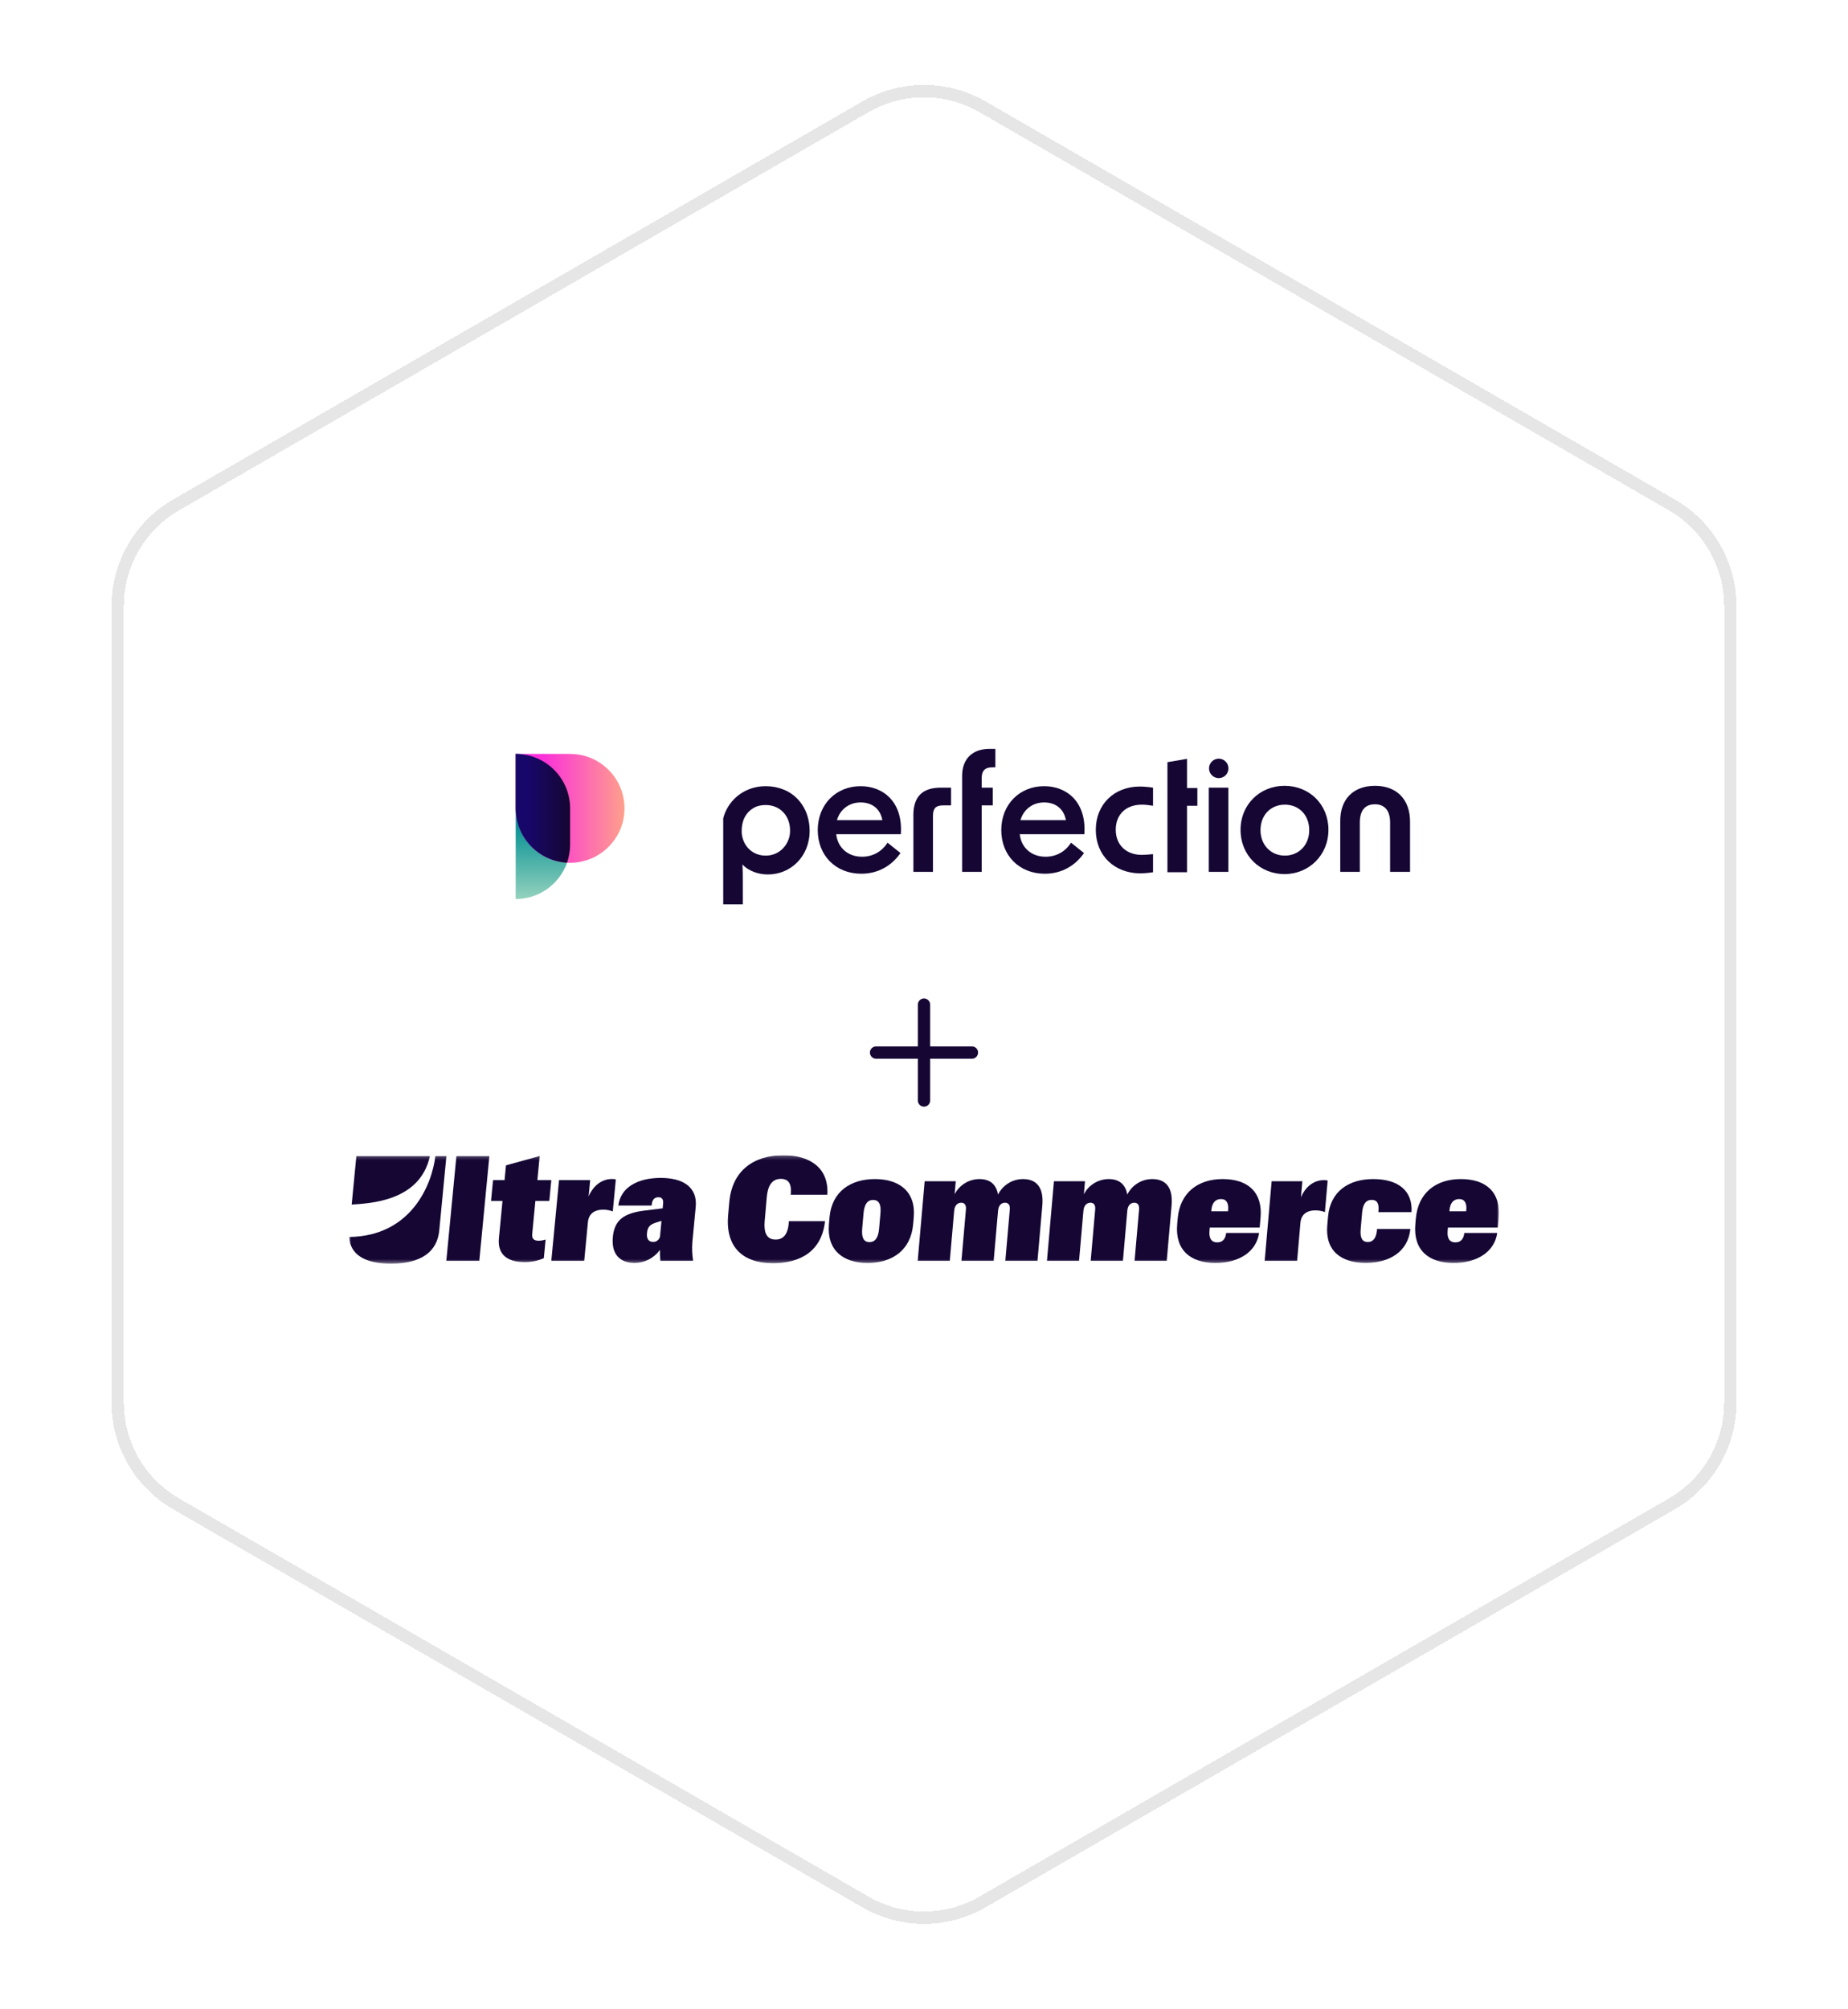 <svg width="450" height="489" viewBox="0 0 450 489" fill="none" xmlns="http://www.w3.org/2000/svg">
<g filter="url(#filter0_d_1148_1981)">
<path d="M211.5 22.294C219.854 17.471 230.146 17.471 238.5 22.294L406.356 119.206C414.71 124.029 419.856 132.942 419.856 142.588V336.412C419.856 346.058 414.71 354.971 406.356 359.794L238.5 456.706C230.146 461.529 219.854 461.529 211.5 456.706L43.644 359.794C35.291 354.971 30.144 346.058 30.144 336.412V142.588C30.144 132.942 35.291 124.029 43.644 119.206L211.5 22.294Z" fill="white" shape-rendering="crispEdges"/>
<path d="M239.25 20.995C230.432 15.904 219.568 15.904 210.75 20.995L42.894 117.907C34.076 122.998 28.644 132.406 28.644 142.588V336.412C28.644 346.594 34.076 356.002 42.894 361.093L210.75 458.005C219.568 463.096 230.432 463.096 239.25 458.005L407.106 361.093C415.924 356.002 421.356 346.594 421.356 336.412V142.588C421.356 132.406 415.924 122.998 407.106 117.907L239.25 20.995Z" stroke="black" stroke-opacity="0.1" stroke-width="3" shape-rendering="crispEdges"/>
</g>
<g filter="url(#filter1_d_1148_1981)">
<circle cx="136.646" cy="201.23" r="30" fill="white"/>
</g>
<path d="M125.573 183.532C132.89 183.532 138.822 189.464 138.822 196.782V205.606C138.822 212.923 132.89 218.855 125.573 218.855V183.532Z" fill="url(#paint0_linear_1148_1981)"/>
<path d="M138.822 210.031C131.505 210.031 125.573 204.099 125.573 196.782L125.573 183.533L138.822 183.533C146.139 183.533 152.071 189.464 152.071 196.782C152.071 204.099 146.139 210.031 138.822 210.031Z" fill="url(#paint1_linear_1148_1981)"/>
<path d="M125.573 196.788V183.532L125.643 183.532C132.928 183.57 138.822 189.488 138.822 196.782V205.606C138.822 207.15 138.558 208.632 138.072 210.01C131.106 209.621 125.576 203.851 125.573 196.788Z" fill="url(#paint2_linear_1148_1981)"/>
<path d="M199.128 202.084C199.128 195.79 203.624 191.384 209.558 191.384C214.953 191.384 219.899 195.07 219.359 203.073H203.624C203.983 206.31 206.411 208.558 209.918 208.558C212.436 208.558 214.684 207.389 216.122 205.141L219.269 207.659C217.291 210.536 214.054 212.694 209.738 212.694C203.444 212.694 199.128 208.198 199.128 202.084ZM214.863 199.656C214.324 196.779 212.256 195.34 209.558 195.34C206.681 195.34 204.523 197.138 203.804 199.656H214.863Z" fill="#150634"/>
<path d="M229.07 191.744H231.588V196.06H229.61C227.901 196.06 227.182 196.779 227.182 198.577V212.245H222.417V198.667C222.327 193.902 224.664 191.744 229.07 191.744Z" fill="#150634"/>
<path d="M234.285 191.743V188.866C234.285 184.82 236.713 182.302 240.939 182.302H242.378V186.798H241.658C239.86 186.798 239.051 187.607 239.051 189.406V191.743H241.748V196.059H239.051V212.245H234.285V196.059V191.743Z" fill="#150634"/>
<path d="M243.816 202.084C243.816 195.79 248.312 191.384 254.247 191.384C259.642 191.384 264.587 195.07 264.048 203.073H248.312C248.672 206.31 251.1 208.558 254.606 208.558C257.124 208.558 259.372 207.389 260.811 205.141L263.958 207.659C261.98 210.536 258.743 212.694 254.427 212.694C248.132 212.694 243.816 208.198 243.816 202.084ZM259.552 199.656C259.012 196.779 256.944 195.34 254.247 195.34C251.369 195.34 249.211 197.138 248.492 199.656H259.552Z" fill="#150634"/>
<path d="M266.835 201.994C266.835 195.79 271.331 191.474 277.536 191.474C278.435 191.474 279.604 191.564 280.773 191.744V196.15C279.694 195.97 278.794 195.88 278.075 195.88C274.029 195.88 271.691 198.397 271.691 201.994C271.691 205.591 274.119 208.108 278.075 208.108C278.794 208.108 279.694 208.019 280.773 207.929V212.335C279.604 212.514 278.435 212.604 277.536 212.604C271.331 212.514 266.835 208.288 266.835 201.994Z" fill="#150634"/>
<path d="M284.279 191.743V185.539L289.045 184.73V191.833H291.563V196.149H289.045V212.334H284.279V196.149V191.743Z" fill="#150634"/>
<path d="M294.35 191.744H299.116V212.245H294.35V191.744Z" fill="#150634"/>
<path d="M299.138 187.053C299.138 188.36 298.078 189.419 296.772 189.419C295.465 189.419 294.406 188.36 294.406 187.053C294.406 185.747 295.465 184.687 296.772 184.687C298.078 184.687 299.138 185.747 299.138 187.053Z" fill="#150634"/>
<path d="M302.083 201.994C302.083 195.79 306.848 191.294 312.783 191.294C318.807 191.294 323.483 195.79 323.483 201.994C323.483 208.198 318.717 212.784 312.783 212.784C306.848 212.784 302.083 208.288 302.083 201.994ZM312.873 208.288C316.199 208.288 318.807 205.771 318.807 202.084C318.807 198.397 316.289 195.88 312.873 195.88C309.456 195.88 306.938 198.397 306.938 202.084C306.938 205.681 309.456 208.288 312.873 208.288Z" fill="#150634"/>
<path d="M334.812 191.294C340.117 191.294 343.354 194.621 343.354 200.016V212.245H338.499V200.196C338.499 197.318 337.15 195.79 334.812 195.79C332.385 195.79 331.126 197.318 331.126 200.196V212.245H326.36V200.016C326.27 194.621 329.507 191.294 334.812 191.294Z" fill="#150634"/>
<path d="M190.766 192.193C189.417 191.654 187.978 191.384 186.45 191.384C181.684 191.384 177.728 194.261 176.289 198.577C176.199 198.757 176.199 199.027 176.109 199.207V205.321V220.157H180.875V215.212C180.875 213.593 180.875 211.975 180.785 210.446C182.224 211.975 184.562 212.874 186.989 212.874C192.564 212.874 197.15 208.468 197.15 202.264C197.15 197.318 194.452 193.632 190.766 192.193ZM186.45 208.288C183.483 208.288 181.235 206.31 180.695 203.433C180.605 202.983 180.605 202.623 180.605 202.174C180.605 201.185 180.785 200.375 181.055 199.566C181.594 198.217 182.493 197.228 183.662 196.599C184.472 196.149 185.461 195.97 186.45 195.97C189.867 195.97 192.384 198.487 192.384 202.174C192.384 202.893 192.294 203.523 192.115 204.062C191.305 206.58 189.147 208.288 186.45 208.288Z" fill="#150634"/>
<g clip-path="url(#clip0_1148_1981)">
<path d="M225 244.563V267.897" stroke="#150634" stroke-width="3" stroke-linecap="round" stroke-linejoin="round"/>
<path d="M213.333 256.23H236.666" stroke="#150634" stroke-width="3" stroke-linecap="round" stroke-linejoin="round"/>
</g>
<g clip-path="url(#clip1_1148_1981)">
<mask id="mask0_1148_1981" style="mask-type:luminance" maskUnits="userSpaceOnUse" x="85" y="281" width="280" height="27">
<path d="M365 281.23H85V307.614H365V281.23Z" fill="white"/>
</mask>
<g mask="url(#mask0_1148_1981)">
<path d="M121.492 301.398L122.36 292.357H119.572L120.059 287.276H122.865L123.209 283.688L131.416 281.414L130.854 287.276H134.246L133.76 292.357H130.367L129.593 300.421C129.472 301.683 130.167 302.037 131.161 302.037C131.739 302.032 132.311 301.936 132.859 301.753L132.425 306.283C130.931 306.937 129.312 307.258 127.681 307.225C124.004 307.225 121.071 305.768 121.49 301.398" fill="#150634"/>
<path d="M136.129 287.277H143.711L143.331 291.256C144.637 288.201 146.967 287.01 148.974 287.01C149.304 287.003 149.635 287.032 149.959 287.099L149.216 294.897C148.446 294.608 147.629 294.463 146.806 294.471C145.048 294.471 143.375 295.253 143.162 297.508L142.261 306.921H134.25L136.129 287.277Z" fill="#150634"/>
<path d="M149.225 301.149C149.62 297.011 151.878 295.306 157.034 294.684L161.365 294.151L161.476 292.978C161.572 291.965 161.195 291.45 160.325 291.45C159.313 291.45 158.805 292.125 158.694 293.298L158.677 293.475H150.564C151.133 288.999 155.343 286.742 160.901 286.742C166.37 286.742 169.863 289.034 169.413 293.777L168.591 302.428C168.479 303.928 168.544 305.437 168.786 306.922H160.811C160.722 306.043 160.681 305.159 160.69 304.276C159.986 305.253 159.061 306.05 157.989 306.599C156.918 307.149 155.731 307.437 154.527 307.438C151.081 307.438 148.821 305.448 149.229 301.15M159.046 302.322C159.267 302.329 159.487 302.291 159.692 302.211C159.898 302.13 160.086 302.01 160.245 301.856C160.403 301.702 160.53 301.519 160.616 301.315C160.703 301.112 160.747 300.893 160.748 300.672L161.077 297.209L160.072 297.511C158.3 298.026 157.696 298.594 157.543 300.192C157.398 301.719 158.05 302.323 159.045 302.323" fill="#150634"/>
<path d="M111.137 281.45H119.161L116.715 306.922H108.684L111.137 281.45Z" fill="#150634"/>
<path d="M104.677 281.45H86.778L85.638 293.231C89.652 292.936 102.269 292.624 104.677 281.45Z" fill="#150634"/>
<path d="M106.014 281.45C105.196 288.271 100.218 300.936 85 301.126C85.284 305.281 88.607 307.614 95.215 307.614C102.598 307.614 106.465 304.69 106.96 299.553L108.702 281.45H106.014Z" fill="#150634"/>
<path d="M177.307 295.836L177.582 292.684C178.265 284.89 183.594 281.23 190.793 281.23C197.324 281.23 201.883 284.4 201.459 290.845H192.544L192.575 290.494C192.751 288.481 192.199 286.974 190.15 286.974C187.856 286.974 186.94 288.831 186.712 291.443L186.204 297.258C185.973 299.885 186.58 301.758 188.857 301.758C191.029 301.758 191.862 300.039 192.049 297.908L192.104 297.278H200.897C200.094 304.668 194.818 307.506 188.215 307.506C180.997 307.506 176.62 303.705 177.308 295.842" fill="#150634"/>
<path d="M201.848 298.008L201.992 296.361C202.542 290.036 207.153 287.027 213.056 287.027C218.941 287.027 223.057 290.039 222.503 296.361L222.36 298.008C221.802 304.383 217.225 307.448 211.269 307.448C205.331 307.448 201.291 304.383 201.851 298.008M211.715 302.369C213.134 302.369 213.878 301.282 214.069 299.093L214.398 295.328C214.585 293.191 214.014 292.106 212.61 292.106C211.207 292.106 210.466 293.192 210.279 295.328L209.95 299.093C209.759 301.282 210.311 302.369 211.713 302.369" fill="#150634"/>
<path d="M225.164 287.553H232.731L232.456 290.723C233.03 289.613 233.898 288.681 234.965 288.03C236.031 287.378 237.256 287.031 238.506 287.027C241.028 287.027 242.599 288.288 243.027 290.808C243.586 289.673 244.451 288.717 245.525 288.049C246.599 287.381 247.838 287.027 249.103 287.027C252.483 287.027 254.19 289.164 253.813 293.454L252.634 306.922H244.804L245.895 294.452C246.001 293.244 245.483 292.788 244.726 292.788C243.938 292.788 243.158 293.296 243.032 294.733L241.965 306.922H234.119L235.209 294.452C235.316 293.244 234.812 292.788 234.059 292.788C233.271 292.788 232.473 293.296 232.348 294.733L231.282 306.922H223.47L225.164 287.553Z" fill="#150634"/>
<path d="M256.638 287.553H264.204L263.929 290.723C264.504 289.613 265.371 288.681 266.438 288.03C267.504 287.378 268.729 287.031 269.979 287.027C272.501 287.027 274.072 288.288 274.5 290.808C275.059 289.673 275.924 288.717 276.998 288.049C278.072 287.381 279.311 287.027 280.576 287.027C283.956 287.027 285.663 289.164 285.286 293.454L284.107 306.923H276.277L277.369 294.453C277.475 293.245 276.957 292.789 276.201 292.789C275.413 292.789 274.633 293.297 274.507 294.733L273.44 306.923H265.592L266.682 294.453C266.788 293.245 266.285 292.789 265.532 292.789C264.744 292.789 263.946 293.297 263.821 294.733L262.755 306.923H254.943L256.638 287.553Z" fill="#150634"/>
<path d="M286.652 298.025L286.773 296.642C287.323 290.337 291.695 287.027 297.739 287.027C303.939 287.027 307.49 290.285 306.955 296.397L306.742 298.831H294.586L294.517 299.637C294.379 301.23 294.815 302.439 296.427 302.439C297.723 302.439 298.447 301.563 298.572 300.144H306.594C305.928 304.75 301.698 307.447 295.971 307.447C289.893 307.447 286.103 304.33 286.654 298.024M299.033 294.872L299.065 294.504C299.202 292.928 298.68 291.892 297.332 291.892C295.86 291.892 295.122 292.923 294.975 294.607L294.952 294.87L299.033 294.872Z" fill="#150634"/>
<path d="M309.654 287.552H317.134L316.79 291.475C318.052 288.462 320.344 287.289 322.323 287.289C322.65 287.282 322.976 287.311 323.296 287.377L322.623 295.065C321.862 294.78 321.056 294.638 320.243 294.645C318.509 294.645 316.865 295.415 316.668 297.639L315.856 306.921H307.957L309.654 287.552Z" fill="#150634"/>
<path d="M323.201 298.271L323.384 296.186C323.929 289.951 328.512 287.027 334.379 287.027C340.493 287.027 344.044 289.882 343.711 295.083H335.636L335.672 294.68C335.814 293.052 335.374 292.089 334.022 292.089C332.586 292.089 331.862 293.156 331.679 295.241L331.335 299.181C331.145 301.353 331.689 302.351 333.09 302.351C334.386 302.351 335.124 301.32 335.276 299.584L335.311 299.181H343.438C342.852 304.681 338.443 307.431 332.54 307.431C326.55 307.431 322.656 304.49 323.2 298.272" fill="#150634"/>
<path d="M344.644 298.025L344.765 296.642C345.315 290.337 349.687 287.027 355.73 287.027C361.931 287.027 365.481 290.285 364.947 296.397L364.733 298.831H352.577L352.508 299.637C352.371 301.23 352.806 302.439 354.418 302.439C355.714 302.439 356.439 301.563 356.563 300.144H364.585C363.919 304.75 359.689 307.447 353.962 307.447C347.884 307.447 344.093 304.33 344.645 298.024M357.024 294.872L357.056 294.504C357.194 292.928 356.671 291.892 355.323 291.892C353.852 291.892 353.113 292.923 352.966 294.607L352.944 294.87L357.024 294.872Z" fill="#150634"/>
</g>
</g>
<defs>
<filter id="filter0_d_1148_1981" x="7.145" y="0.677" width="435.711" height="487.646" filterUnits="userSpaceOnUse" color-interpolation-filters="sRGB">
<feFlood flood-opacity="0" result="BackgroundImageFix"/>
<feColorMatrix in="SourceAlpha" type="matrix" values="0 0 0 0 0 0 0 0 0 0 0 0 0 0 0 0 0 0 127 0" result="hardAlpha"/>
<feOffset dy="5"/>
<feGaussianBlur stdDeviation="10"/>
<feComposite in2="hardAlpha" operator="out"/>
<feColorMatrix type="matrix" values="0 0 0 0 0.557 0 0 0 0 0.42 0 0 0 0 0.784 0 0 0 0.3 0"/>
<feBlend mode="hard-light" in2="BackgroundImageFix" result="effect1_dropShadow_1148_1981"/>
<feBlend mode="normal" in="SourceGraphic" in2="effect1_dropShadow_1148_1981" result="shape"/>
</filter>
<filter id="filter1_d_1148_1981" x="87.4" y="158.777" width="98.491" height="98.491" filterUnits="userSpaceOnUse" color-interpolation-filters="sRGB">
<feFlood flood-opacity="0" result="BackgroundImageFix"/>
<feColorMatrix in="SourceAlpha" type="matrix" values="0 0 0 0 0 0 0 0 0 0 0 0 0 0 0 0 0 0 127 0" result="hardAlpha"/>
<feOffset dy="6.792"/>
<feGaussianBlur stdDeviation="9.623"/>
<feComposite in2="hardAlpha" operator="out"/>
<feColorMatrix type="matrix" values="0 0 0 0 0.11 0 0 0 0 0.031 0 0 0 0 0.275 0 0 0 0.1 0"/>
<feBlend mode="normal" in2="BackgroundImageFix" result="effect1_dropShadow_1148_1981"/>
<feBlend mode="normal" in="SourceGraphic" in2="effect1_dropShadow_1148_1981" result="shape"/>
</filter>
<linearGradient id="paint0_linear_1148_1981" x1="132.197" y1="201.401" x2="132.197" y2="218.855" gradientUnits="userSpaceOnUse">
<stop stop-color="#0A9396"/>
<stop offset="1" stop-color="#94D2BD"/>
</linearGradient>
<linearGradient id="paint1_linear_1148_1981" x1="131.893" y1="199.206" x2="152.078" y2="199.206" gradientUnits="userSpaceOnUse">
<stop stop-color="#FB2FDA"/>
<stop offset="1" stop-color="#FE9F8C"/>
</linearGradient>
<linearGradient id="paint2_linear_1148_1981" x1="128.488" y1="196.782" x2="138.292" y2="196.782" gradientUnits="userSpaceOnUse">
<stop stop-color="#18076A"/>
<stop offset="1" stop-color="#150634"/>
</linearGradient>
<clipPath id="clip0_1148_1981">
<rect width="40" height="40" fill="white" transform="translate(205 236.23)"/>
</clipPath>
<clipPath id="clip1_1148_1981">
<rect width="280" height="26.384" fill="white" transform="translate(85 281.23)"/>
</clipPath>
</defs>
</svg>
